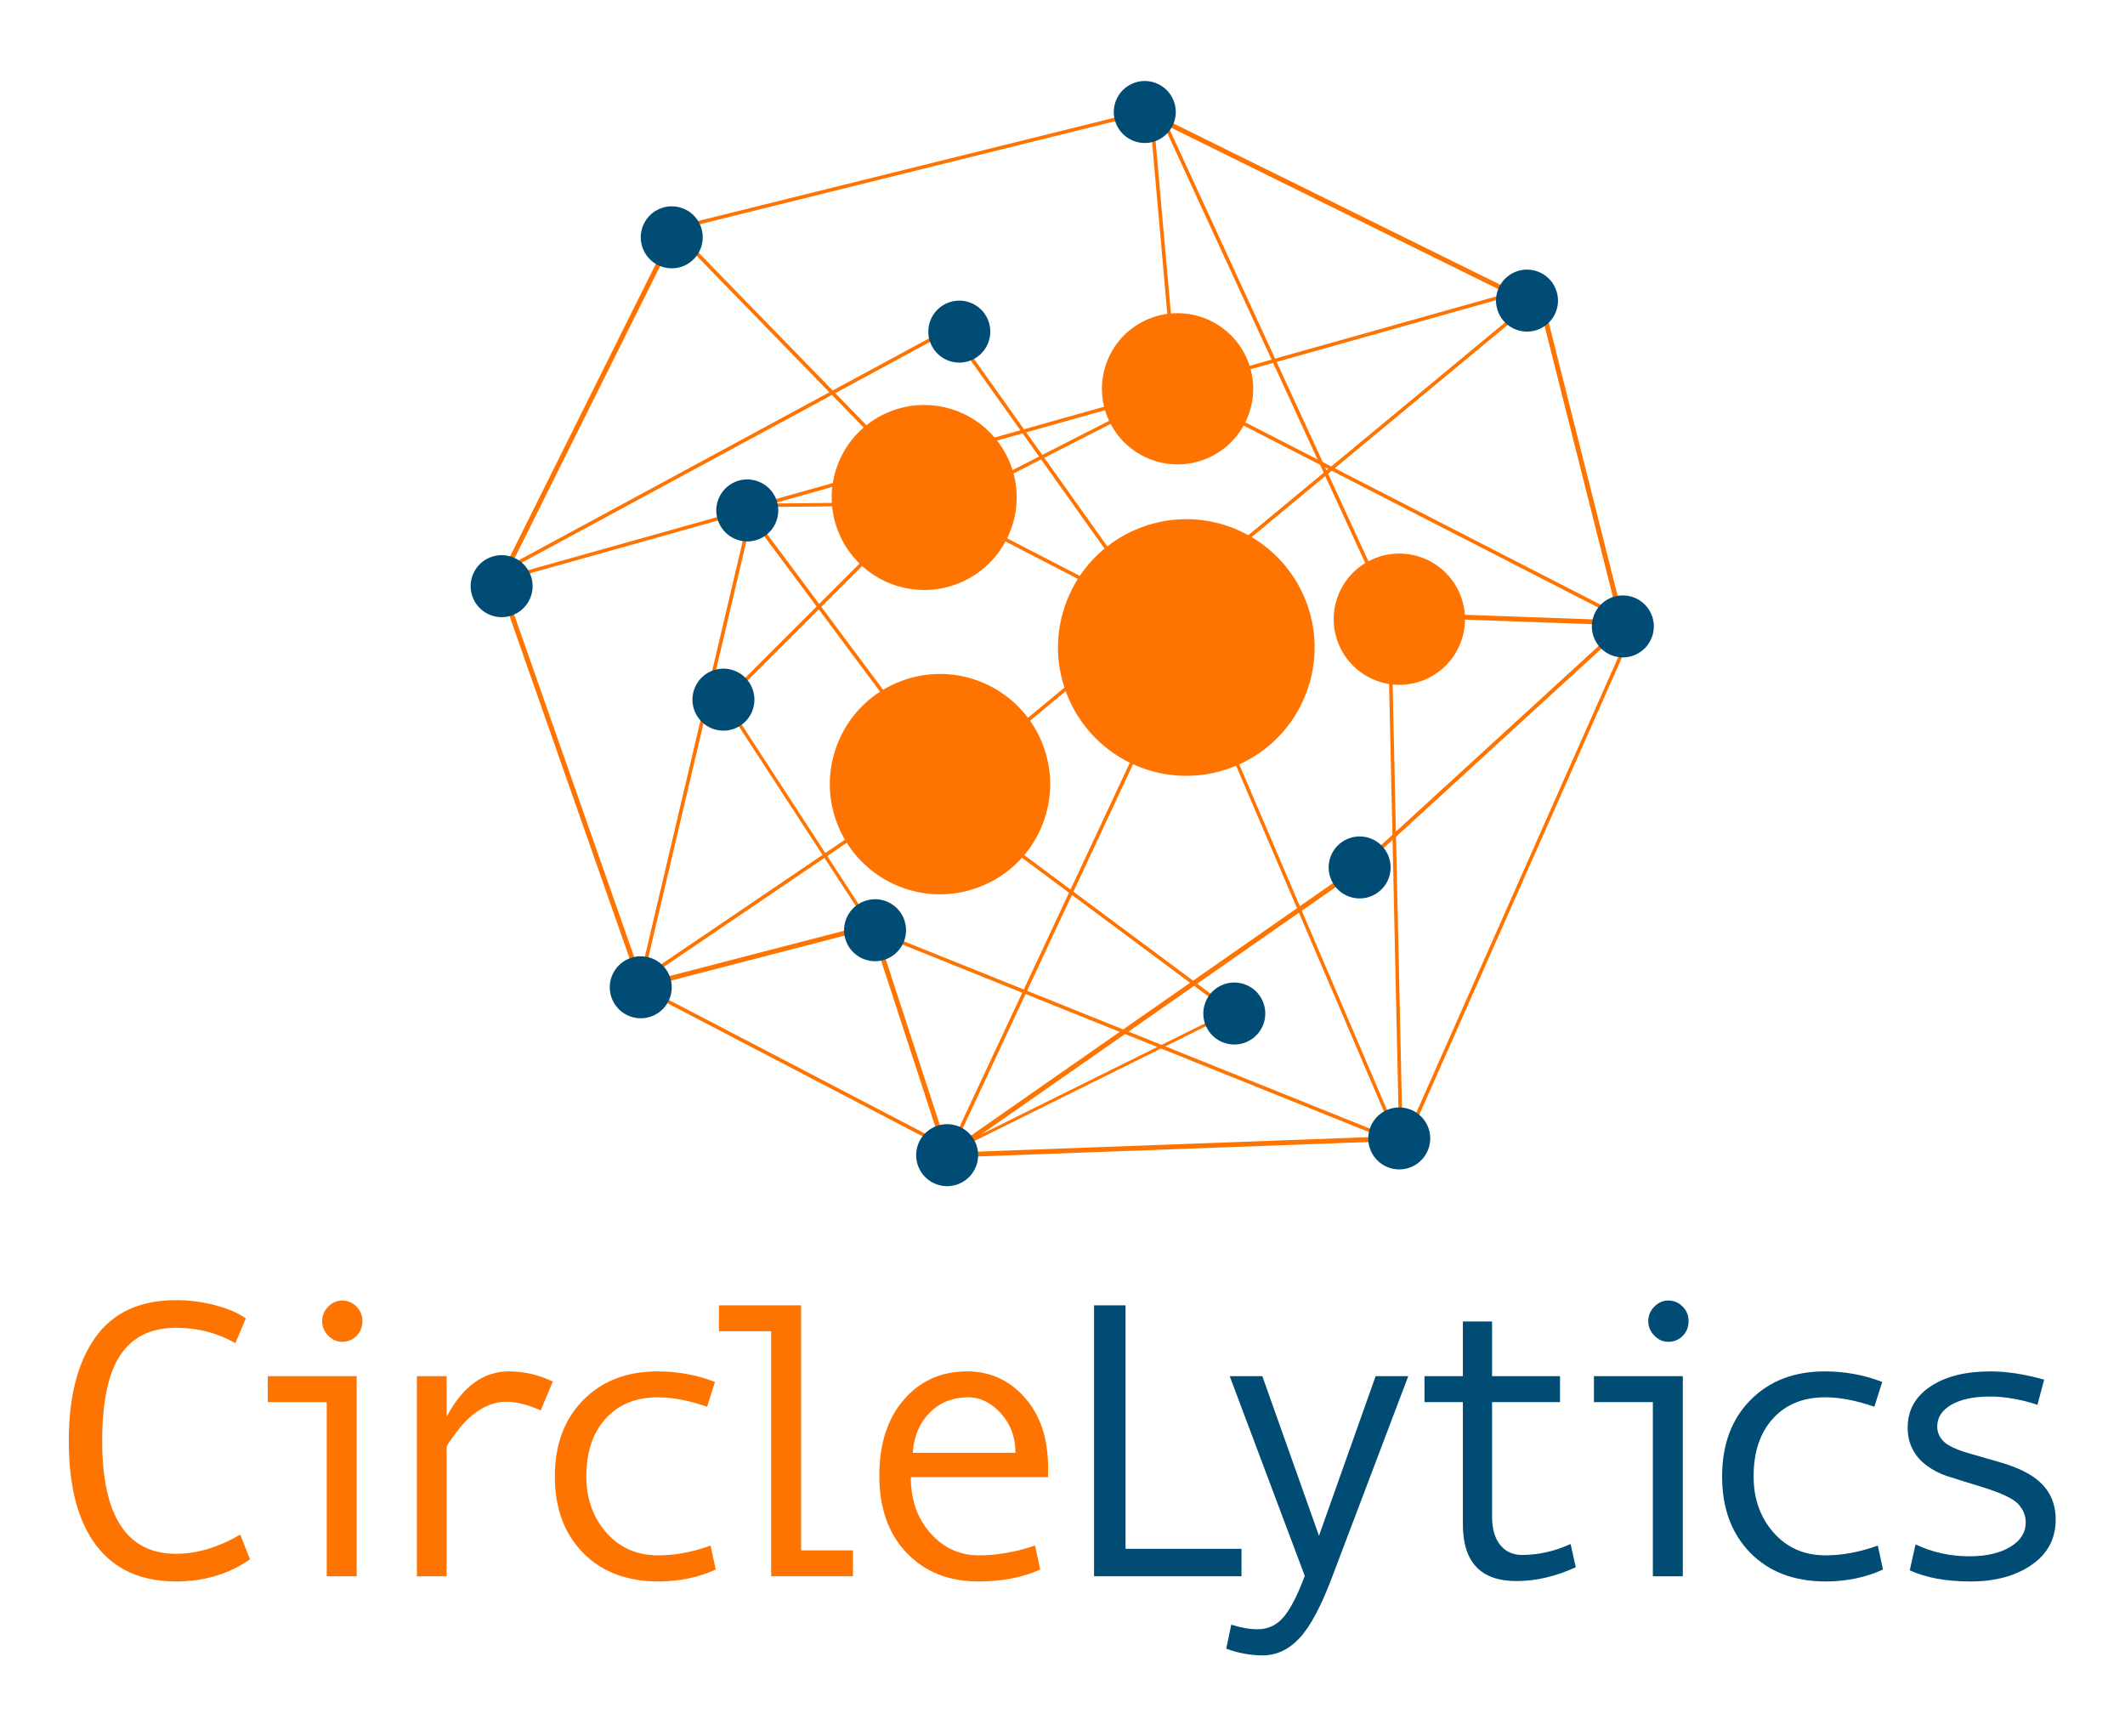 <?xml version="1.0" encoding="UTF-8" standalone="no"?>
<!-- Created with Inkscape (http://www.inkscape.org/) -->

<svg
   xmlns:dc="http://purl.org/dc/elements/1.1/"
   xmlns:cc="http://creativecommons.org/ns#"
   xmlns:rdf="http://www.w3.org/1999/02/22-rdf-syntax-ns#"
   xmlns:svg="http://www.w3.org/2000/svg"
   xmlns="http://www.w3.org/2000/svg"
   xmlns:sodipodi="http://sodipodi.sourceforge.net/DTD/sodipodi-0.dtd"
   xmlns:inkscape="http://www.inkscape.org/namespaces/inkscape"
   version="1.1"
   id="svg10"
   xml:space="preserve"
   width="1333.333"
   height="1089.025"
   viewBox="0 0 1333.333 1089.025"
   sodipodi:docname="Circlelytics_Logo.ai"
   inkscape:version="0.92.2 (5c3e80d, 2017-08-06)"><defs
     id="defs14"><clipPath
       clipPathUnits="userSpaceOnUse"
       id="clipPath26"><path
         d="M 0,816.769 H 1000 V 0 H 0 Z"
         id="path24"
         inkscape:connector-curvature="0" /></clipPath></defs><sodipodi:namedview
     pagecolor="#ffffff"
     bordercolor="#666666"
     borderopacity="1"
     objecttolerance="10"
     gridtolerance="10"
     guidetolerance="10"
     inkscape:pageopacity="0"
     inkscape:pageshadow="2"
     inkscape:window-width="1920"
     inkscape:window-height="1017"
     id="namedview12"
     showgrid="false"
     inkscape:zoom="0.77867798"
     inkscape:cx="666.66663"
     inkscape:cy="544.51263"
     inkscape:window-x="-8"
     inkscape:window-y="-8"
     inkscape:window-maximized="1"
     inkscape:current-layer="g18" /><g
     id="g18"
     inkscape:groupmode="layer"
     inkscape:label="Circlelytics_Logo"
     transform="matrix(1.333,0,0,-1.333,0,1089.025)"><g
       id="g20"><g
         id="g22"
         clip-path="url(#clipPath26)"><g
           id="g28"
           transform="translate(117.686,83.096)"><path
             d="m 0,0 c -10.001,-6.928 -21.598,-10.392 -34.792,-10.392 -16.508,0 -29.054,5.663 -37.639,16.989 -8.585,11.326 -12.878,27.713 -12.878,49.161 0,20.725 4.157,36.946 12.471,48.664 8.314,11.718 20.996,17.577 38.046,17.577 6.145,0 12.23,-0.783 18.254,-2.35 6.025,-1.566 10.875,-3.645 14.55,-6.235 l -4.88,-11.658 c -8.495,4.82 -17.803,7.23 -27.924,7.23 -11.748,0 -20.484,-4.263 -26.207,-12.788 -5.724,-8.525 -8.585,-22.005 -8.585,-40.44 0,-35.425 11.597,-53.137 34.792,-53.137 9.82,0 19.881,3.012 30.183,9.037 z"
             style="fill:#ff7300;fill-opacity:1;fill-rule:nonzero;stroke:none"
             id="path30"
             inkscape:connector-curvature="0" /></g><g
           id="g32"
           transform="translate(161.021,204.914)"><path
             d="m 0,0 c 2.651,0 4.91,-0.949 6.778,-2.847 1.867,-1.897 2.801,-4.172 2.801,-6.823 0,-2.771 -0.919,-5.09 -2.756,-6.958 -1.838,-1.868 -4.112,-2.801 -6.823,-2.801 -2.47,0 -4.654,0.979 -6.552,2.937 -1.898,1.958 -2.846,4.232 -2.846,6.822 0,2.591 0.948,4.85 2.846,6.778 C -4.654,-0.964 -2.47,0 0,0 M 6.868,-129.771 H -7.23 v 81.966 h -27.743 v 12.199 H 6.868 Z"
             style="fill:#ff7300;fill-opacity:1;fill-rule:nonzero;stroke:none"
             id="path34"
             inkscape:connector-curvature="0" /></g><g
           id="g36"
           transform="translate(260.219,166.778)"><path
             d="m 0,0 -5.693,-13.555 c -6.206,2.711 -11.568,4.066 -16.086,4.066 -4.157,0 -8.224,-1.19 -12.2,-3.569 -3.976,-2.38 -7.636,-5.784 -10.98,-10.212 -3.343,-4.428 -5.015,-6.913 -5.015,-7.456 V -91.635 H -63.982 V 2.53 h 14.008 V -16.538 C -42.444,-2.319 -32.684,4.79 -20.695,4.79 -13.586,4.79 -6.687,3.193 0,0"
             style="fill:#ff7300;fill-opacity:1;fill-rule:nonzero;stroke:none"
             id="path38"
             inkscape:connector-curvature="0" /></g><g
           id="g40"
           transform="translate(336.901,78.306)"><path
             d="m 0,0 c -8.194,-3.735 -17.2,-5.603 -27.02,-5.603 -14.821,0 -26.644,4.503 -35.47,13.51 -8.827,9.007 -13.24,20.981 -13.24,35.922 0,14.941 4.444,26.915 13.33,35.922 8.886,9.007 20.559,13.51 35.018,13.51 9.459,0 18.466,-1.657 27.021,-4.97 L -4.067,76.633 c -8.555,2.952 -16.266,4.428 -23.134,4.428 -10.363,0 -18.571,-3.343 -24.626,-10.031 -6.055,-6.687 -9.082,-15.754 -9.082,-27.201 0,-10.483 3.133,-19.294 9.398,-26.433 6.266,-7.139 14.429,-10.709 24.491,-10.709 7.952,0 16.146,1.537 24.58,4.609 z"
             style="fill:#ff7300;fill-opacity:1;fill-rule:nonzero;stroke:none"
             id="path42"
             inkscape:connector-curvature="0" /></g><g
           id="g44"
           transform="translate(401.483,75.143)"><path
             d="m 0,0 h -38.497 v 115.311 h -24.581 v 12.2 H -24.4 L -24.4,12.2 H 0 Z"
             style="fill:#ff7300;fill-opacity:1;fill-rule:nonzero;stroke:none"
             id="path46"
             inkscape:connector-curvature="0" /></g><g
           id="g48"
           transform="translate(477.981,133.251)"><path
             d="m 0,0 c 0,7.35 -2.289,13.54 -6.868,18.571 -4.579,5.03 -9.7,7.546 -15.363,7.546 -7.29,0 -13.329,-2.41 -18.119,-7.23 C -45.14,14.068 -47.805,7.772 -48.348,0 Z m 15.363,-11.477 h -64.614 c 0,-10.664 3.087,-19.459 9.263,-26.388 6.175,-6.928 13.751,-10.392 22.727,-10.392 8.555,0 17.381,1.536 26.479,4.609 l 2.44,-11.297 c -8.314,-3.735 -18.014,-5.603 -29.099,-5.603 -13.977,0 -25.244,4.489 -33.799,13.466 -8.554,8.976 -12.832,21.086 -12.832,36.328 0,14.941 3.841,26.855 11.522,35.741 7.682,8.886 17.607,13.33 29.777,13.33 10.844,0 19.911,-4.127 27.201,-12.381 7.29,-8.254 10.935,-19.249 10.935,-32.985 z"
             style="fill:#ff7300;fill-opacity:1;fill-rule:nonzero;stroke:none"
             id="path50"
             inkscape:connector-curvature="0" /></g><g
           id="g52"
           transform="translate(584.381,75.143)"><path
             d="m 0,0 h -69.404 v 127.511 h 14.821 V 12.923 l 54.583,0 z"
             style="fill:#014c75;fill-opacity:1;fill-rule:nonzero;stroke:none"
             id="path54"
             inkscape:connector-curvature="0" /></g><g
           id="g56"
           transform="translate(662.875,169.308)"><path
             d="m 0,0 -35.696,-94.165 c -5.181,-13.857 -10.317,-23.526 -15.408,-29.009 -5.091,-5.482 -10.889,-8.223 -17.396,-8.223 -5.784,0 -11.507,1.054 -17.17,3.163 l 2.349,11.296 c 4.579,-1.446 8.676,-2.169 12.291,-2.169 5.06,0 9.217,1.958 12.471,5.874 3.253,3.916 6.536,10.332 9.85,19.249 L -84.044,0 h 15.363 L -42.022,-75.097 -15.363,0 Z"
             style="fill:#014c75;fill-opacity:1;fill-rule:nonzero;stroke:none"
             id="path58"
             inkscape:connector-curvature="0" /></g><g
           id="g60"
           transform="translate(741.724,79.391)"><path
             d="m 0,0 c -9.459,-4.338 -18.767,-6.507 -27.924,-6.507 -16.809,0 -25.213,8.887 -25.213,26.659 v 57.566 h -18.074 v 12.2 h 18.074 v 25.755 h 13.736 V 89.918 H -7.41 v -12.2 h -31.991 v -53.86 c 0,-5.724 1.265,-10.167 3.795,-13.33 2.531,-3.163 5.965,-4.744 10.303,-4.744 7.711,0 15.332,1.717 22.863,5.151 z"
             style="fill:#014c75;fill-opacity:1;fill-rule:nonzero;stroke:none"
             id="path62"
             inkscape:connector-curvature="0" /></g><g
           id="g64"
           transform="translate(785.245,204.914)"><path
             d="m 0,0 c 2.651,0 4.91,-0.949 6.778,-2.847 1.867,-1.897 2.801,-4.172 2.801,-6.823 0,-2.771 -0.919,-5.09 -2.756,-6.958 -1.838,-1.868 -4.112,-2.801 -6.823,-2.801 -2.47,0 -4.654,0.979 -6.552,2.937 -1.898,1.958 -2.846,4.232 -2.846,6.822 0,2.591 0.948,4.85 2.846,6.778 C -4.654,-0.964 -2.47,0 0,0 M 6.868,-129.771 H -7.23 v 81.966 h -27.743 v 12.199 H 6.868 Z"
             style="fill:#014c75;fill-opacity:1;fill-rule:nonzero;stroke:none"
             id="path66"
             inkscape:connector-curvature="0" /></g><g
           id="g68"
           transform="translate(886.336,78.306)"><path
             d="m 0,0 c -8.193,-3.735 -17.2,-5.603 -27.02,-5.603 -14.821,0 -26.644,4.503 -35.47,13.51 -8.827,9.007 -13.24,20.981 -13.24,35.922 0,14.941 4.444,26.915 13.33,35.922 8.886,9.007 20.559,13.51 35.018,13.51 9.459,0 18.466,-1.657 27.021,-4.97 L -4.067,76.633 c -8.555,2.952 -16.266,4.428 -23.134,4.428 -10.363,0 -18.571,-3.343 -24.626,-10.031 -6.055,-6.687 -9.082,-15.754 -9.082,-27.201 0,-10.483 3.133,-19.294 9.398,-26.433 6.266,-7.139 14.429,-10.709 24.491,-10.709 7.952,0 16.146,1.537 24.58,4.609 z"
             style="fill:#014c75;fill-opacity:1;fill-rule:nonzero;stroke:none"
             id="path70"
             inkscape:connector-curvature="0" /></g><g
           id="g72"
           transform="translate(959.038,155.843)"><path
             d="m 0,0 c -7.892,2.591 -15.333,3.886 -22.321,3.886 -7.652,0 -13.706,-1.28 -18.164,-3.841 -4.459,-2.56 -6.688,-5.979 -6.688,-10.257 0,-2.711 1.024,-5.076 3.073,-7.094 2.048,-2.018 6.145,-3.901 12.29,-5.648 l 13.465,-3.886 c 6.205,-1.747 11.266,-3.84 15.182,-6.28 3.916,-2.44 6.853,-5.392 8.811,-8.857 1.958,-3.464 2.937,-7.485 2.937,-12.064 0,-8.977 -3.765,-16.071 -11.296,-21.282 -7.531,-5.211 -17.11,-7.817 -28.738,-7.817 -11.567,0 -21.116,1.747 -28.647,5.242 l 2.711,12.199 c 7.893,-3.735 16.357,-5.602 25.394,-5.602 7.832,0 14.203,1.46 19.113,4.382 4.91,2.922 7.365,6.793 7.365,11.613 0,3.253 -1.219,6.16 -3.659,8.721 -2.44,2.56 -8.179,5.226 -17.216,7.997 -7.29,2.229 -12.652,3.901 -16.086,5.016 -3.434,1.114 -6.627,2.756 -9.579,4.925 -2.952,2.169 -5.196,4.759 -6.732,7.772 -1.537,3.012 -2.305,6.386 -2.305,10.121 0,8.133 3.555,14.58 10.664,19.339 7.109,4.76 16.537,7.139 28.285,7.139 7.592,0 16.026,-1.295 25.304,-3.886 z"
             style="fill:#014c75;fill-opacity:1;fill-rule:nonzero;stroke:none"
             id="path74"
             inkscape:connector-curvature="0" /></g><g
           id="g76"
           transform="translate(445.011,272.156)"><path
             d="m 0,0 -35.155,107.695 -108.535,-28.153 -0.345,0.986 -65.925,188.056 2.142,0.751 65.58,-187.071 108.579,28.164 35.286,-108.096 211.951,7.845 0.084,-2.269 z"
             style="fill:#ff7300;fill-opacity:1;fill-rule:nonzero;stroke:none"
             id="path78"
             inkscape:connector-curvature="0" /></g><g
           id="g80"
           transform="translate(236.458,542.73)"><path
             d="m 0,0 -2.032,1.013 80.759,162.051 2.031,-1.013 z"
             style="fill:#ff7300;fill-opacity:1;fill-rule:nonzero;stroke:none"
             id="path82"
             inkscape:connector-curvature="0" /></g><g
           id="g84"
           transform="translate(302.047,353.058)"><path
             d="m 0,0 -1.665,0.294 53.572,227.442 1.67,-0.295 z"
             style="fill:#ff7300;fill-opacity:1;fill-rule:nonzero;stroke:none"
             id="path86"
             inkscape:connector-curvature="0" /></g><g
           id="g88"
           transform="translate(351.791,575.907)"><path
             d="m 0,0 -116.348,-32.67 -0.082,1.687 L -0.08,1.69 Z"
             style="fill:#ff7300;fill-opacity:1;fill-rule:nonzero;stroke:none"
             id="path90"
             inkscape:connector-curvature="0" /></g><g
           id="g92"
           transform="translate(298.283,352.34)"><path
             d="m 0,0 -1.16,1.232 146.679,99.47 1.159,-1.236 z"
             style="fill:#ff7300;fill-opacity:1;fill-rule:nonzero;stroke:none"
             id="path94"
             inkscape:connector-curvature="0" /></g><g
           id="g96"
           transform="translate(443.76,451.853)"><path
             d="m 0,0 -92.629,124.325 1.241,1.146 L 1.241,1.149 Z"
             style="fill:#ff7300;fill-opacity:1;fill-rule:nonzero;stroke:none"
             id="path98"
             inkscape:connector-curvature="0" /></g><g
           id="g100"
           transform="translate(443.423,443.455)"><path
             d="m 0,0 -0.961,1.387 281.492,233.239 0.96,-1.387 z"
             style="fill:#ff7300;fill-opacity:1;fill-rule:nonzero;stroke:none"
             id="path102"
             inkscape:connector-curvature="0" /></g><g
           id="g104"
           transform="translate(580.354,339.435)"><path
             d="m 0,0 -140.547,104.526 1.284,1.099 L 1.283,1.099 Z"
             style="fill:#ff7300;fill-opacity:1;fill-rule:nonzero;stroke:none"
             id="path106"
             inkscape:connector-curvature="0" /></g><g
           id="g108"
           transform="translate(556.232,519.264)"><path
             d="m 0,0 -115.89,59.915 -90.508,-0.926 0.516,1.614 90.356,0.975 L 0.515,1.614 Z"
             style="fill:#ff7300;fill-opacity:1;fill-rule:nonzero;stroke:none"
             id="path110"
             inkscape:connector-curvature="0" /></g><g
           id="g112"
           transform="translate(659.471,279.13)"><path
             d="m 0,0 -1.681,-0.163 -101.044,236.327 1.68,0.164 z"
             style="fill:#ff7300;fill-opacity:1;fill-rule:nonzero;stroke:none"
             id="path114"
             inkscape:connector-curvature="0" /></g><g
           id="g116"
           transform="translate(448.036,275.003)"><path
             d="m 0,0 -146.867,76.608 0.878,1.448 L 0.879,1.44 Z"
             style="fill:#ff7300;fill-opacity:1;fill-rule:nonzero;stroke:none"
             id="path118"
             inkscape:connector-curvature="0" /></g><g
           id="g120"
           transform="translate(449.212,275.31)"><path
             d="m 0,0 -1.477,0.822 128.956,63.927 1.476,-0.828 z"
             style="fill:#ff7300;fill-opacity:1;fill-rule:nonzero;stroke:none"
             id="path122"
             inkscape:connector-curvature="0" /></g><g
           id="g124"
           transform="translate(447.958,661.574)"><path
             d="m 0,0 -210.499,-113.796 -0.643,1.557 L -0.645,1.564 Z"
             style="fill:#ff7300;fill-opacity:1;fill-rule:nonzero;stroke:none"
             id="path126"
             inkscape:connector-curvature="0" /></g><g
           id="g128"
           transform="translate(548.753,518.215)"><path
             d="m 0,0 -99.45,139.847 1.515,0.749 L 1.518,0.748 Z"
             style="fill:#ff7300;fill-opacity:1;fill-rule:nonzero;stroke:none"
             id="path130"
             inkscape:connector-curvature="0" /></g><g
           id="g132"
           transform="translate(714.244,678.533)"><path
             d="m 0,0 -360.28,-101.336 -0.274,1.674 L -0.271,1.667 Z"
             style="fill:#ff7300;fill-opacity:1;fill-rule:nonzero;stroke:none"
             id="path134"
             inkscape:connector-curvature="0" /></g><g
           id="g136"
           transform="translate(542.128,764.202)"><path
             d="m 0,0 -224.99,-55.791 -0.629,1.57 224.99,55.798 z"
             style="fill:#ff7300;fill-opacity:1;fill-rule:nonzero;stroke:none"
             id="path138"
             inkscape:connector-curvature="0" /></g><g
           id="g140"
           transform="translate(554.284,634.088)"><path
             d="m 0,0 -1.688,-0.087 -11.629,130.949 1.691,0.078 z"
             style="fill:#ff7300;fill-opacity:1;fill-rule:nonzero;stroke:none"
             id="path142"
             inkscape:connector-curvature="0" /></g><g
           id="g144"
           transform="translate(443.572,577.691)"><path
             d="m 0,0 -127.365,130.922 1.236,1.159 L 1.236,1.16 Z"
             style="fill:#ff7300;fill-opacity:1;fill-rule:nonzero;stroke:none"
             id="path146"
             inkscape:connector-curvature="0" /></g><g
           id="g148"
           transform="translate(444.762,577.654)"><path
             d="m 0,0 -1.146,1.24 109.255,55.766 1.143,-1.232 z"
             style="fill:#ff7300;fill-opacity:1;fill-rule:nonzero;stroke:none"
             id="path150"
             inkscape:connector-curvature="0" /></g><g
           id="g152"
           transform="translate(769.049,522.458)"><path
             d="m 0,0 -216.038,110.855 0.859,1.46 L 0.862,1.453 Z"
             style="fill:#ff7300;fill-opacity:1;fill-rule:nonzero;stroke:none"
             id="path154"
             inkscape:connector-curvature="0" /></g><g
           id="g156"
           transform="translate(662.159,279.049)"><path
             d="m 0,0 -1.403,0.949 108.021,243.663 1.398,-0.948 z"
             style="fill:#ff7300;fill-opacity:1;fill-rule:nonzero;stroke:none"
             id="path158"
             inkscape:connector-curvature="0" /></g><g
           id="g160"
           transform="translate(341.547,486.36)"><path
             d="m 0,0 -1.098,1.284 95.271,95.202 1.1,-1.282 z"
             style="fill:#ff7300;fill-opacity:1;fill-rule:nonzero;stroke:none"
             id="path162"
             inkscape:connector-curvature="0" /></g><g
           id="g164"
           transform="translate(409.929,379.694)"><path
             d="m 0,0 -69.406,106.61 0.95,1.396 L 0.951,1.396 Z"
             style="fill:#ff7300;fill-opacity:1;fill-rule:nonzero;stroke:none"
             id="path166"
             inkscape:connector-curvature="0" /></g><g
           id="g168"
           transform="translate(448.036,275.003)"><path
             d="m 0,0 -1.637,0.425 112.44,240.323 1.635,-0.421 z"
             style="fill:#ff7300;fill-opacity:1;fill-rule:nonzero;stroke:none"
             id="path170"
             inkscape:connector-curvature="0" /></g><g
           id="g172"
           transform="translate(660.639,277.669)"><path
             d="m 0,0 -251.054,100.872 0.402,1.644 L 0.401,1.644 Z"
             style="fill:#ff7300;fill-opacity:1;fill-rule:nonzero;stroke:none"
             id="path174"
             inkscape:connector-curvature="0" /></g><g
           id="g176"
           transform="translate(654.71,529.808)"><path
             d="m 0,0 -1.564,-0.645 -107.637,233.766 1.56,0.648 z"
             style="fill:#ff7300;fill-opacity:1;fill-rule:nonzero;stroke:none"
             id="path178"
             inkscape:connector-curvature="0" /></g><g
           id="g180"
           transform="translate(660.435,272.363)"><path
             d="m 0,0 -1.665,0.304 -5.674,256.97 1.667,-0.306 z"
             style="fill:#ff7300;fill-opacity:1;fill-rule:nonzero;stroke:none"
             id="path182"
             inkscape:connector-curvature="0" /></g><g
           id="g184"
           transform="translate(718.269,674.478)"><path
             d="m 0,0 -179.923,88.77 1.005,2.036 L 1.005,2.036 Z"
             style="fill:#ff7300;fill-opacity:1;fill-rule:nonzero;stroke:none"
             id="path186"
             inkscape:connector-curvature="0" /></g><g
           id="g188"
           transform="translate(762.779,521.891)"><path
             d="m 0,0 -38.966,154.525 2.201,0.555 L 2.201,0.555 Z"
             style="fill:#ff7300;fill-opacity:1;fill-rule:nonzero;stroke:none"
             id="path190"
             inkscape:connector-curvature="0" /></g><g
           id="g192"
           transform="translate(768.667,522.531)"><path
             d="m 0,0 -116.293,4.153 0.22,2.26 L 0.221,2.26 Z"
             style="fill:#ff7300;fill-opacity:1;fill-rule:nonzero;stroke:none"
             id="path194"
             inkscape:connector-curvature="0" /></g><g
           id="g196"
           transform="translate(446.474,272.391)"><path
             d="m 0,0 -1.298,1.862 194.166,135.414 1.299,-1.862 z"
             style="fill:#ff7300;fill-opacity:1;fill-rule:nonzero;stroke:none"
             id="path198"
             inkscape:connector-curvature="0" /></g><g
           id="g200"
           transform="translate(640.604,408.066)"><path
             d="m 0,0 -1.226,1.339 123.889,113.433 1.227,-1.339 z"
             style="fill:#ff7300;fill-opacity:1;fill-rule:nonzero;stroke:none"
             id="path202"
             inkscape:connector-curvature="0" /></g><g
           id="g204"
           transform="translate(554.299,598.413)"><path
             d="m 0,0 c -14.1,0 -26.885,8.335 -32.57,21.233 -3.838,8.692 -4.059,18.362 -0.621,27.224 3.438,8.862 10.12,15.855 18.822,19.689 4.562,2.013 9.387,3.032 14.344,3.032 14.096,0 26.881,-8.332 32.572,-21.228 3.836,-8.697 4.054,-18.366 0.616,-27.227 C 29.726,13.86 23.041,6.867 14.342,3.032 9.781,1.021 4.956,0 0,0"
             style="fill:#ff7300;fill-opacity:1;fill-rule:nonzero;stroke:none"
             id="path206"
             inkscape:connector-curvature="0" /></g><g
           id="g208"
           transform="translate(658.685,494.679)"><path
             d="m 0,0 c -12.241,0 -23.337,7.234 -28.271,18.431 -3.331,7.543 -3.524,15.937 -0.54,23.631 2.985,7.692 8.788,13.76 16.34,17.089 3.958,1.746 8.148,2.631 12.452,2.631 12.234,0 23.331,-7.233 28.271,-18.427 C 31.581,35.806 31.77,27.414 28.785,19.723 25.801,12.029 19.999,5.959 12.448,2.632 8.492,0.885 4.302,0 0,0"
             style="fill:#ff7300;fill-opacity:1;fill-rule:nonzero;stroke:none"
             id="path210"
             inkscape:connector-curvature="0" /></g><g
           id="g212"
           transform="translate(435.043,539.307)"><path
             d="m 0,0 c -17.252,0 -32.892,10.197 -39.848,25.977 -4.696,10.634 -4.965,22.464 -0.759,33.306 4.205,10.84 12.383,19.394 23.027,24.085 5.581,2.462 11.484,3.71 17.546,3.71 17.246,0 32.888,-10.194 39.85,-25.973 C 49.501,39.14 39.509,13.394 17.544,3.71 11.965,1.249 6.062,0 0,0"
             style="fill:#ff7300;fill-opacity:1;fill-rule:nonzero;stroke:none"
             id="path214"
             inkscape:connector-curvature="0" /></g><g
           id="g216"
           transform="translate(442.484,396.094)"><path
             d="m 0,0 c -20.546,0 -39.173,12.143 -47.452,30.936 -5.592,12.663 -5.914,26.751 -0.905,39.662 5.007,12.909 14.744,23.096 27.419,28.684 6.649,2.932 13.681,4.419 20.9,4.419 20.537,0 39.166,-12.142 47.456,-30.933 C 53.004,60.1 53.322,46.015 48.314,33.105 43.305,20.193 33.566,10.005 20.893,4.418 14.249,1.487 7.216,0 0,0"
             style="fill:#ff7300;fill-opacity:1;fill-rule:nonzero;stroke:none"
             id="path218"
             inkscape:connector-curvature="0" /></g><g
           id="g220"
           transform="translate(558.428,451.853)"><path
             d="m 0,0 c -23.928,0 -45.624,14.144 -55.27,36.031 -6.514,14.753 -6.888,31.161 -1.055,46.198 5.833,15.036 17.176,26.901 31.939,33.408 7.744,3.415 15.933,5.148 24.339,5.148 23.92,0 45.618,-14.142 55.277,-36.027 C 61.735,70.002 62.105,53.596 56.272,38.56 50.437,23.521 39.096,11.654 24.335,5.148 16.593,1.733 8.405,0 0,0"
             style="fill:#ff7300;fill-opacity:1;fill-rule:nonzero;stroke:none"
             id="path222"
             inkscape:connector-curvature="0" /></g><g
           id="g224"
           transform="translate(249.469,547.006)"><path
             d="m 0,0 c 3.252,-7.374 -0.087,-15.992 -7.458,-19.242 -7.372,-3.251 -15.986,0.093 -19.239,7.467 -3.25,7.368 0.09,15.982 7.463,19.236 C -11.863,10.713 -3.249,7.368 0,0"
             style="fill:#014c75;fill-opacity:1;fill-rule:nonzero;stroke:none"
             id="path226"
             inkscape:connector-curvature="0" /></g><g
           id="g228"
           transform="translate(365.097,582.64)"><path
             d="m 0,0 c 3.252,-7.374 -0.085,-15.992 -7.458,-19.242 -7.372,-3.251 -15.985,0.093 -19.237,7.467 -3.249,7.368 0.088,15.982 7.461,19.236 C -11.862,10.713 -3.249,7.368 0,0"
             style="fill:#014c75;fill-opacity:1;fill-rule:nonzero;stroke:none"
             id="path230"
             inkscape:connector-curvature="0" /></g><g
           id="g232"
           transform="translate(353.869,493.591)"><path
             d="m 0,0 c 3.252,-7.374 -0.085,-15.992 -7.458,-19.242 -7.372,-3.251 -15.985,0.093 -19.237,7.467 -3.249,7.368 0.088,15.982 7.461,19.236 C -11.862,10.713 -3.249,7.368 0,0"
             style="fill:#014c75;fill-opacity:1;fill-rule:nonzero;stroke:none"
             id="path234"
             inkscape:connector-curvature="0" /></g><g
           id="g236"
           transform="translate(314.958,358.217)"><path
             d="m 0,0 c 3.249,-7.368 -0.089,-15.982 -7.462,-19.233 -7.372,-3.25 -15.986,0.091 -19.235,7.458 -3.252,7.374 0.087,15.992 7.459,19.242 C -11.865,10.718 -3.253,7.374 0,0"
             style="fill:#014c75;fill-opacity:1;fill-rule:nonzero;stroke:none"
             id="path238"
             inkscape:connector-curvature="0" /></g><g
           id="g240"
           transform="translate(459.173,279.206)"><path
             d="m 0,0 c 3.251,-7.374 -0.087,-15.985 -7.461,-19.236 -7.371,-3.251 -15.981,0.087 -19.234,7.461 -3.253,7.374 0.086,15.988 7.459,19.242 C -11.865,10.719 -3.251,7.374 0,0"
             style="fill:#014c75;fill-opacity:1;fill-rule:nonzero;stroke:none"
             id="path242"
             inkscape:connector-curvature="0" /></g><g
           id="g244"
           transform="translate(594.34,345.873)"><path
             d="m 0,0 c 3.254,-7.374 -0.091,-15.984 -7.461,-19.236 -7.371,-3.251 -15.982,0.088 -19.236,7.462 -3.248,7.367 0.09,15.984 7.461,19.236 C -11.862,10.713 -3.248,7.368 0,0"
             style="fill:#014c75;fill-opacity:1;fill-rule:nonzero;stroke:none"
             id="path246"
             inkscape:connector-curvature="0" /></g><g
           id="g248"
           transform="translate(732.12,681.383)"><path
             d="m 0,0 c 3.252,-7.373 -0.09,-15.984 -7.461,-19.235 -7.37,-3.252 -15.984,0.087 -19.236,7.461 -3.251,7.367 0.091,15.984 7.462,19.236 C -11.864,10.713 -3.251,7.368 0,0"
             style="fill:#014c75;fill-opacity:1;fill-rule:nonzero;stroke:none"
             id="path250"
             inkscape:connector-curvature="0" /></g><g
           id="g252"
           transform="translate(464.904,666.789)"><path
             d="m 0,0 c 3.25,-7.367 -0.09,-15.981 -7.463,-19.235 -7.371,-3.248 -15.984,0.093 -19.234,7.461 -3.252,7.374 0.091,15.984 7.461,19.236 C -11.863,10.713 -3.252,7.374 0,0"
             style="fill:#014c75;fill-opacity:1;fill-rule:nonzero;stroke:none"
             id="path254"
             inkscape:connector-curvature="0" /></g><g
           id="g256"
           transform="translate(544.734,750.918)"><path
             d="m 0,0 c -7.371,-3.252 -15.981,0.087 -19.233,7.461 -3.25,7.368 0.088,15.984 7.462,19.236 7.37,3.251 15.984,-0.094 19.235,-7.461 C 10.715,11.862 7.374,3.251 0,0"
             style="fill:#014c75;fill-opacity:1;fill-rule:nonzero;stroke:none"
             id="path258"
             inkscape:connector-curvature="0" /></g><g
           id="g260"
           transform="translate(322.087,691.939)"><path
             d="m 0,0 c -7.371,-3.252 -15.985,0.093 -19.234,7.461 -3.253,7.374 0.091,15.984 7.461,19.236 C -4.402,29.948 4.21,26.609 7.463,19.235 10.713,11.868 7.373,3.251 0,0"
             style="fill:#014c75;fill-opacity:1;fill-rule:nonzero;stroke:none"
             id="path262"
             inkscape:connector-curvature="0" /></g><g
           id="g264"
           transform="translate(417.782,365.841)"><path
             d="m 0,0 c -7.373,-3.252 -15.983,0.093 -19.233,7.461 -3.253,7.374 0.087,15.981 7.46,19.232 C -4.401,29.944 4.211,26.609 7.463,19.235 10.712,11.868 7.372,3.251 0,0"
             style="fill:#014c75;fill-opacity:1;fill-rule:nonzero;stroke:none"
             id="path266"
             inkscape:connector-curvature="0" /></g><g
           id="g268"
           transform="translate(664.518,267.855)"><path
             d="m 0,0 c -7.371,-3.251 -15.985,0.087 -19.236,7.458 -3.251,7.371 0.093,15.978 7.464,19.229 C -4.401,29.938 4.209,26.6 7.461,19.233 10.712,11.862 7.37,3.251 0,0"
             style="fill:#014c75;fill-opacity:1;fill-rule:nonzero;stroke:none"
             id="path270"
             inkscape:connector-curvature="0" /></g><g
           id="g272"
           transform="translate(769.76,508.823)"><path
             d="m 0,0 c -7.37,-3.251 -15.978,0.087 -19.225,7.454 -3.255,7.375 0.083,15.989 7.454,19.24 C -4.4,29.944 4.218,26.604 7.468,19.229 10.719,11.862 7.371,3.252 0,0"
             style="fill:#014c75;fill-opacity:1;fill-rule:nonzero;stroke:none"
             id="path274"
             inkscape:connector-curvature="0" /></g><g
           id="g276"
           transform="translate(645.872,395.389)"><path
             d="m 0,0 c -7.37,-3.251 -15.978,0.087 -19.225,7.454 -3.255,7.375 0.083,15.989 7.454,19.239 C -4.4,29.944 4.218,26.604 7.468,19.229 10.719,11.862 7.371,3.252 0,0"
             style="fill:#014c75;fill-opacity:1;fill-rule:nonzero;stroke:none"
             id="path278"
             inkscape:connector-curvature="0" /></g></g></g></g></svg>